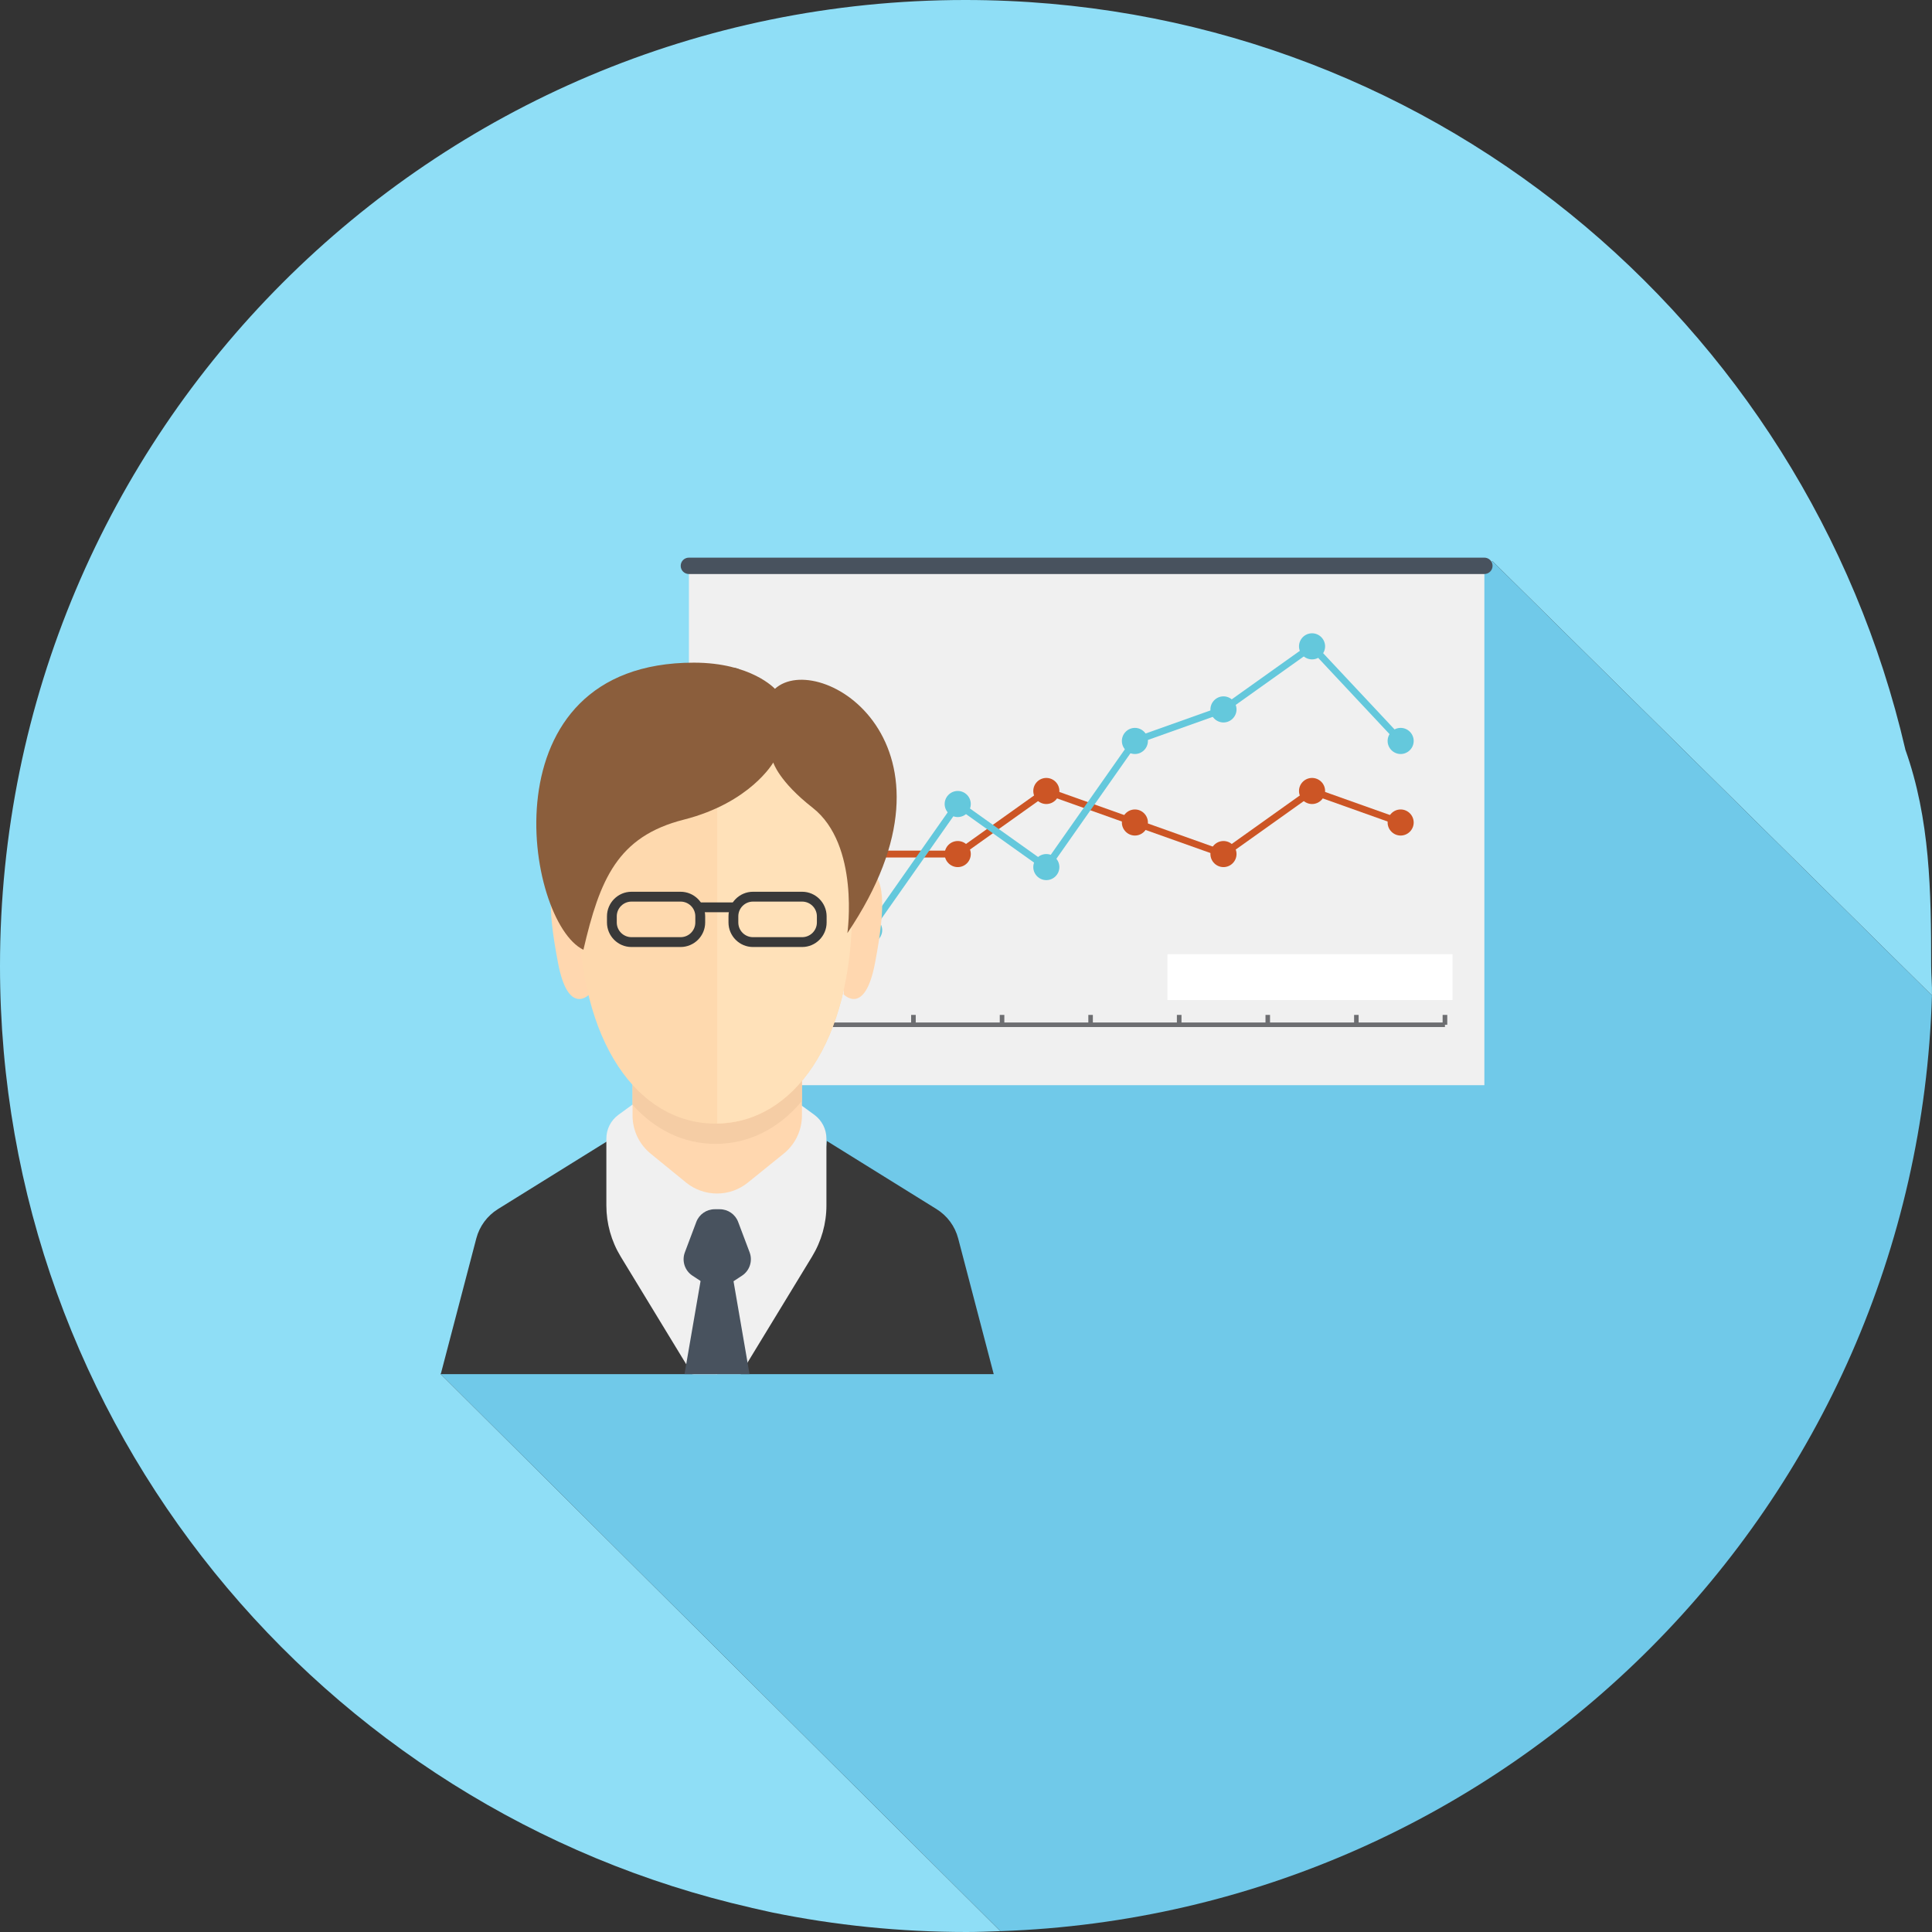 <?xml version="1.0" encoding="UTF-8" standalone="no"?><!DOCTYPE svg PUBLIC "-//W3C//DTD SVG 1.1//EN" "http://www.w3.org/Graphics/SVG/1.1/DTD/svg11.dtd"><svg width="100%" height="100%" viewBox="0 0 170 170" version="1.1" xmlns="http://www.w3.org/2000/svg" xmlns:xlink="http://www.w3.org/1999/xlink" xml:space="preserve" style="fill-rule:evenodd;clip-rule:evenodd;stroke-linejoin:round;stroke-miterlimit:1.414;"><rect x="0" y="0" width="170" height="170" fill="#333333" stroke="none"/><g id="Layer-1"><path d="M51.112,103.192l80.221,-53.805l38.662,38.199c0.027,-0.861 -0.069,-1.718 -0.069,-2.585c0,-6.547 -0.085,-12.921 -2.279,-19.062l0,-0.022c-8.773,-37.761 -42.344,-65.917 -82.717,-65.917c-46.941,0 -84.93,38.039 -84.93,85.001c0,40.427 28.286,74.257 66.112,82.865l0.026,0.01l1.516,0.34l0.283,0.063c5.523,1.129 11.261,1.721 17.125,1.721c0.993,0 1.979,-0.041 2.964,-0.075l-49.244,-49.012l12.33,-17.721Z" style="fill:#8fdef6;fill-rule:nonzero;"/><path d="M169.996,87.586l-38.663,-38.198l-80.221,53.804l-12.329,17.722l49.245,49.011c44.703,-1.536 80.627,-37.584 81.968,-82.339" style="fill:#70c9e9;fill-rule:nonzero;"/><rect x="60.62" y="49.787" width="69.992" height="45.701" style="fill:#f0f0f0;fill-rule:nonzero;"/><rect x="64.789" y="89.971" width="62.353" height="0.4" style="fill:#6d6e71;fill-rule:nonzero;"/><rect x="64.588" y="89.303" width="0.401" height="0.869" style="fill:#6d6e71;fill-rule:nonzero;"/><rect x="72.38" y="89.303" width="0.404" height="0.869" style="fill:#6d6e71;fill-rule:nonzero;"/><rect x="80.172" y="89.303" width="0.405" height="0.869" style="fill:#6d6e71;fill-rule:nonzero;"/><rect x="87.971" y="89.303" width="0.402" height="0.869" style="fill:#6d6e71;fill-rule:nonzero;"/><rect x="95.765" y="89.303" width="0.398" height="0.869" style="fill:#6d6e71;fill-rule:nonzero;"/><rect x="103.556" y="89.303" width="0.405" height="0.869" style="fill:#6d6e71;fill-rule:nonzero;"/><rect x="111.353" y="89.303" width="0.399" height="0.869" style="fill:#6d6e71;fill-rule:nonzero;"/><rect x="119.149" y="89.303" width="0.4" height="0.869" style="fill:#6d6e71;fill-rule:nonzero;"/><rect x="126.939" y="89.303" width="0.408" height="0.869" style="fill:#6d6e71;fill-rule:nonzero;"/><rect x="64.788" y="83.031" width="1.557" height="0.405" style="fill:#6d6e71;fill-rule:nonzero;"/><rect x="64.788" y="76.094" width="1.557" height="0.405" style="fill:#6d6e71;fill-rule:nonzero;"/><rect x="64.788" y="69.162" width="1.557" height="0.399" style="fill:#6d6e71;fill-rule:nonzero;"/><rect x="64.788" y="62.221" width="1.557" height="0.405" style="fill:#6d6e71;fill-rule:nonzero;"/><path d="M64.989,90.172l-0.402,0l0,-31.433l0.402,0.117l0,31.316Z" style="fill:#6d6e71;fill-rule:nonzero;"/><path d="M68.918,85.053l-0.471,-0.381l7.8,-9.71l0.466,0.378l-7.795,9.713Z" style="fill:#cc5525;fill-rule:nonzero;"/><rect x="76.479" y="74.848" width="7.794" height="0.604" style="fill:#cc5525;fill-rule:nonzero;"/><path d="M84.448,75.396l-0.351,-0.491l7.796,-5.554l0.351,0.495l-7.796,5.55Z" style="fill:#cc5525;fill-rule:nonzero;"/><path d="M99.761,72.659l-7.795,-2.777l0.203,-0.568l7.793,2.773l-0.201,0.572Z" style="fill:#cc5525;fill-rule:nonzero;"/><path d="M107.558,75.433l-7.797,-2.774l0.201,-0.571l7.795,2.776l-0.199,0.569Z" style="fill:#cc5525;fill-rule:nonzero;"/><path d="M107.831,75.396l-0.351,-0.491l7.794,-5.554l0.351,0.495l-7.794,5.55Z" style="fill:#cc5525;fill-rule:nonzero;"/><path d="M123.14,72.659l-7.791,-2.777l0.204,-0.568l7.794,2.773l-0.207,0.572Z" style="fill:#cc5525;fill-rule:nonzero;"/><path d="M67.538,84.861c0,-0.63 0.514,-1.149 1.146,-1.149c0.632,0 1.149,0.519 1.149,1.149c0,0.632 -0.517,1.148 -1.149,1.148c-0.632,0 -1.146,-0.516 -1.146,-1.148" style="fill:#cc5525;fill-rule:nonzero;"/><path d="M75.33,75.149c0,-0.633 0.518,-1.146 1.149,-1.146c0.632,0 1.147,0.513 1.147,1.146c0,0.632 -0.515,1.149 -1.147,1.149c-0.631,0 -1.149,-0.517 -1.149,-1.149" style="fill:#cc5525;fill-rule:nonzero;"/><path d="M83.122,75.149c0,-0.633 0.521,-1.146 1.152,-1.146c0.633,0 1.147,0.513 1.147,1.146c0,0.632 -0.514,1.149 -1.147,1.149c-0.631,0 -1.152,-0.517 -1.152,-1.149" style="fill:#cc5525;fill-rule:nonzero;"/><path d="M90.921,69.598c0,-0.631 0.517,-1.146 1.145,-1.146c0.632,0 1.15,0.515 1.15,1.146c0,0.633 -0.518,1.149 -1.15,1.149c-0.628,0 -1.145,-0.516 -1.145,-1.149" style="fill:#cc5525;fill-rule:nonzero;"/><path d="M98.716,72.375c0,-0.631 0.518,-1.149 1.146,-1.149c0.631,0 1.145,0.518 1.145,1.149c0,0.628 -0.514,1.146 -1.145,1.146c-0.628,0 -1.146,-0.518 -1.146,-1.146" style="fill:#cc5525;fill-rule:nonzero;"/><path d="M106.507,75.149c0,-0.633 0.519,-1.146 1.149,-1.146c0.629,0 1.148,0.513 1.148,1.146c0,0.632 -0.519,1.149 -1.148,1.149c-0.63,0 -1.149,-0.517 -1.149,-1.149" style="fill:#cc5525;fill-rule:nonzero;"/><path d="M114.302,69.598c0,-0.631 0.516,-1.146 1.149,-1.146c0.629,0 1.147,0.515 1.147,1.146c0,0.633 -0.518,1.149 -1.147,1.149c-0.633,0 -1.149,-0.516 -1.149,-1.149" style="fill:#cc5525;fill-rule:nonzero;"/><path d="M122.099,72.375c0,-0.631 0.516,-1.149 1.146,-1.149c0.631,0 1.148,0.518 1.148,1.149c0,0.628 -0.517,1.146 -1.148,1.146c-0.63,0 -1.146,-0.518 -1.146,-1.146" style="fill:#cc5525;fill-rule:nonzero;"/><path d="M68.859,87.642l-0.347,-0.49l7.79,-5.552l0.351,0.491l-7.794,5.551Z" style="fill:#64c8dc;fill-rule:nonzero;"/><path d="M76.727,82.019l-0.494,-0.345l7.791,-11.1l0.498,0.348l-7.795,11.097Z" style="fill:#64c8dc;fill-rule:nonzero;"/><path d="M91.893,76.546l-7.796,-5.553l0.351,-0.493l7.796,5.551l-0.351,0.495Z" style="fill:#64c8dc;fill-rule:nonzero;"/><path d="M92.317,76.472l-0.498,-0.347l7.798,-11.101l0.491,0.348l-7.791,11.1Z" style="fill:#64c8dc;fill-rule:nonzero;"/><path d="M99.962,65.482l-0.202,-0.569l7.798,-2.775l0.198,0.567l-7.794,2.777Z" style="fill:#64c8dc;fill-rule:nonzero;"/><path d="M107.831,62.669l-0.351,-0.491l7.794,-5.551l0.351,0.49l-7.794,5.552Z" style="fill:#64c8dc;fill-rule:nonzero;"/><path d="M123.024,65.405l-7.792,-8.327l0.438,-0.41l7.797,8.323l-0.443,0.414Z" style="fill:#64c8dc;fill-rule:nonzero;"/><path d="M67.538,87.394c0,-0.627 0.514,-1.146 1.146,-1.146c0.632,0 1.149,0.519 1.149,1.146c0,0.632 -0.517,1.15 -1.149,1.15c-0.632,0 -1.146,-0.518 -1.146,-1.15" style="fill:#64c8dc;fill-rule:nonzero;"/><path d="M75.33,81.849c0,-0.635 0.518,-1.15 1.149,-1.15c0.632,0 1.147,0.515 1.147,1.15c0,0.63 -0.515,1.146 -1.147,1.146c-0.631,0 -1.149,-0.516 -1.149,-1.146" style="fill:#64c8dc;fill-rule:nonzero;"/><path d="M83.122,70.747c0,-0.631 0.521,-1.149 1.152,-1.149c0.633,0 1.147,0.518 1.147,1.149c0,0.632 -0.514,1.147 -1.147,1.147c-0.631,0 -1.152,-0.515 -1.152,-1.147" style="fill:#64c8dc;fill-rule:nonzero;"/><path d="M90.921,76.298c0,-0.635 0.517,-1.149 1.145,-1.149c0.632,0 1.15,0.514 1.15,1.149c0,0.629 -0.518,1.146 -1.15,1.146c-0.628,0 -1.145,-0.517 -1.145,-1.146" style="fill:#64c8dc;fill-rule:nonzero;"/><path d="M98.716,65.198c0,-0.631 0.518,-1.15 1.146,-1.15c0.631,0 1.145,0.519 1.145,1.15c0,0.63 -0.514,1.149 -1.145,1.149c-0.628,0 -1.146,-0.519 -1.146,-1.149" style="fill:#64c8dc;fill-rule:nonzero;"/><path d="M106.507,62.425c0,-0.632 0.519,-1.151 1.149,-1.151c0.629,0 1.148,0.519 1.148,1.151c0,0.627 -0.519,1.146 -1.148,1.146c-0.63,0 -1.149,-0.519 -1.149,-1.146" style="fill:#64c8dc;fill-rule:nonzero;"/><path d="M114.302,56.875c0,-0.634 0.516,-1.151 1.149,-1.151c0.629,0 1.147,0.517 1.147,1.151c0,0.627 -0.518,1.146 -1.147,1.146c-0.633,0 -1.149,-0.519 -1.149,-1.146" style="fill:#64c8dc;fill-rule:nonzero;"/><path d="M122.099,65.198c0,-0.631 0.516,-1.15 1.146,-1.15c0.631,0 1.148,0.519 1.148,1.15c0,0.63 -0.517,1.149 -1.148,1.149c-0.63,0 -1.146,-0.519 -1.146,-1.149" style="fill:#64c8dc;fill-rule:nonzero;"/><rect x="102.725" y="83.963" width="25.085" height="4.031" style="fill:#fff;fill-rule:nonzero;"/><path d="M38.783,120.913l3.128,-11.943c0.28,-1.069 0.96,-1.991 1.898,-2.576l9.663,-6.001l0.864,8.099l6.696,12.421l-22.249,0Z" style="fill:#393939;fill-rule:nonzero;"/><path d="M87.439,120.913l-3.128,-11.943c-0.28,-1.069 -0.959,-1.991 -1.899,-2.576l-9.664,-6.002l-0.863,8.1l-6.695,12.421l22.249,0Z" style="fill:#393939;fill-rule:nonzero;"/><path d="M51.865,87.492c0,0 -1.858,1.977 -2.758,-2.738c-0.968,-5.038 -0.932,-7.773 0.796,-8.353c1.106,-0.367 1.423,0.575 1.423,0.575l0.539,10.516Z" style="fill:#ffd7af;fill-rule:nonzero;"/><path d="M70.412,97.188l1.24,0.903c0.668,0.488 1.067,1.267 1.067,2.097l0,5.882c0,1.587 -0.44,3.141 -1.262,4.494l-6.301,10.35l-2.192,0l0,-22.044l7.448,-1.682Z" style="fill:#f0f0f0;fill-rule:nonzero;"/><path d="M55.66,97.188l-1.24,0.903c-0.67,0.488 -1.065,1.267 -1.065,2.095l0,5.888c0,1.583 0.435,3.139 1.259,4.493l6.302,10.355l2.198,0l0,-22.066l-7.454,-1.668Z" style="fill:#f0f0f0;fill-rule:nonzero;"/><path d="M55.66,94.596l0,3.568c0,1.298 0.583,2.527 1.591,3.348l3.108,2.536c1.583,1.29 3.855,1.298 5.445,0.012l3.154,-2.548c1.017,-0.82 1.606,-2.054 1.606,-3.361l0,-3.898l-14.904,0.343Z" style="fill:#ffd7af;fill-rule:nonzero;"/><path d="M55.66,97.219c2.004,2.221 4.513,3.432 7.303,3.432c2.92,0 5.551,-1.324 7.596,-3.761l0,-2.635l-14.899,0.341l0,2.623Z" style="fill:#f5cda5;fill-rule:nonzero;"/><path d="M62.964,98.87c6.803,0 12.019,-7.131 12.019,-18.94c0,-14.725 -4.317,-18.144 -12.019,-18.144c-7.708,0 -12.025,3.419 -12.025,18.144c0,11.809 5.215,18.94 12.025,18.94" style="fill:#fed9ae;fill-rule:nonzero;"/><path d="M74.231,87.492c0,0 1.858,1.977 2.76,-2.738c0.962,-5.038 0.929,-7.773 -0.798,-8.353c-1.111,-0.367 -1.427,0.575 -1.427,0.575l-0.535,10.516Z" style="fill:#ffd7af;fill-rule:nonzero;"/><path d="M63.107,61.79l0,37.069c6.733,-0.107 11.875,-7.208 11.875,-18.929c0,-14.625 -4.264,-18.096 -11.875,-18.14" style="fill:#ffe1b9;fill-rule:nonzero;"/><path d="M51.336,83.572c-5.108,-2.455 -8.784,-25.264 9.72,-25.264c5.041,0 7.13,2.302 7.13,2.302c3.903,-3.527 17.623,4.842 6.376,21.498c0,0 1.115,-7.771 -3.064,-11.039c-2.97,-2.319 -3.456,-3.975 -3.456,-3.975c0,0 -2.007,3.54 -7.881,5.03c-5.837,1.484 -7.385,5.267 -8.825,11.448" style="fill:#8b5e3c;fill-rule:nonzero;"/><path d="M55.566,79.333c-0.714,0 -1.296,0.58 -1.296,1.296l0,0.541c0,0.716 0.582,1.293 1.296,1.293l4.318,0c0.717,0 1.298,-0.577 1.298,-1.293l0,-0.541c0,-0.716 -0.581,-1.296 -1.298,-1.296l-4.318,0Zm4.318,3.996l-4.318,0c-1.192,0 -2.158,-0.969 -2.158,-2.159l0,-0.541c0,-1.189 0.966,-2.162 2.158,-2.162l4.318,0c1.191,0 2.165,0.973 2.165,2.162l0,0.541c0,1.19 -0.974,2.159 -2.165,2.159" style="fill:#393939;fill-rule:nonzero;"/><path d="M66.258,79.333c-0.714,0 -1.293,0.58 -1.293,1.296l0,0.541c0,0.716 0.579,1.293 1.293,1.293l4.321,0c0.715,0 1.3,-0.577 1.3,-1.293l0,-0.541c0,-0.716 -0.585,-1.296 -1.3,-1.296l-4.321,0Zm4.321,3.996l-4.321,0c-1.189,0 -2.157,-0.969 -2.157,-2.159l0,-0.541c0,-1.189 0.968,-2.162 2.157,-2.162l4.321,0c1.188,0 2.157,0.973 2.157,2.162l0,0.541c0,1.19 -0.969,2.159 -2.157,2.159" style="fill:#393939;fill-rule:nonzero;"/><rect x="61.614" y="79.406" width="2.916" height="0.862" style="fill:#393939;fill-rule:nonzero;"/><path d="M65.954,120.913l-1.424,-8.257l-1.423,0l-0.032,0l-1.42,0l-1.425,8.257l5.724,0Z" style="fill:#48525e;fill-rule:nonzero;"/><path d="M63.111,113.678l2.178,-1.428c0.678,-0.443 0.956,-1.298 0.671,-2.057l-1.008,-2.671c-0.251,-0.673 -0.897,-1.118 -1.617,-1.118l-0.224,0l-0.223,0c-0.72,0 -1.366,0.445 -1.619,1.118l-1.006,2.671c-0.285,0.759 -0.009,1.614 0.67,2.057l2.178,1.428Z" style="fill:#48525e;fill-rule:nonzero;"/><path d="M130.611,50.509l-69.991,0c-0.403,0 -0.724,-0.32 -0.724,-0.721c0,-0.398 0.321,-0.721 0.724,-0.721l69.991,0c0.397,0 0.722,0.323 0.722,0.721c0,0.401 -0.325,0.721 -0.722,0.721" style="fill:#48525e;fill-rule:nonzero;"/></g></svg>